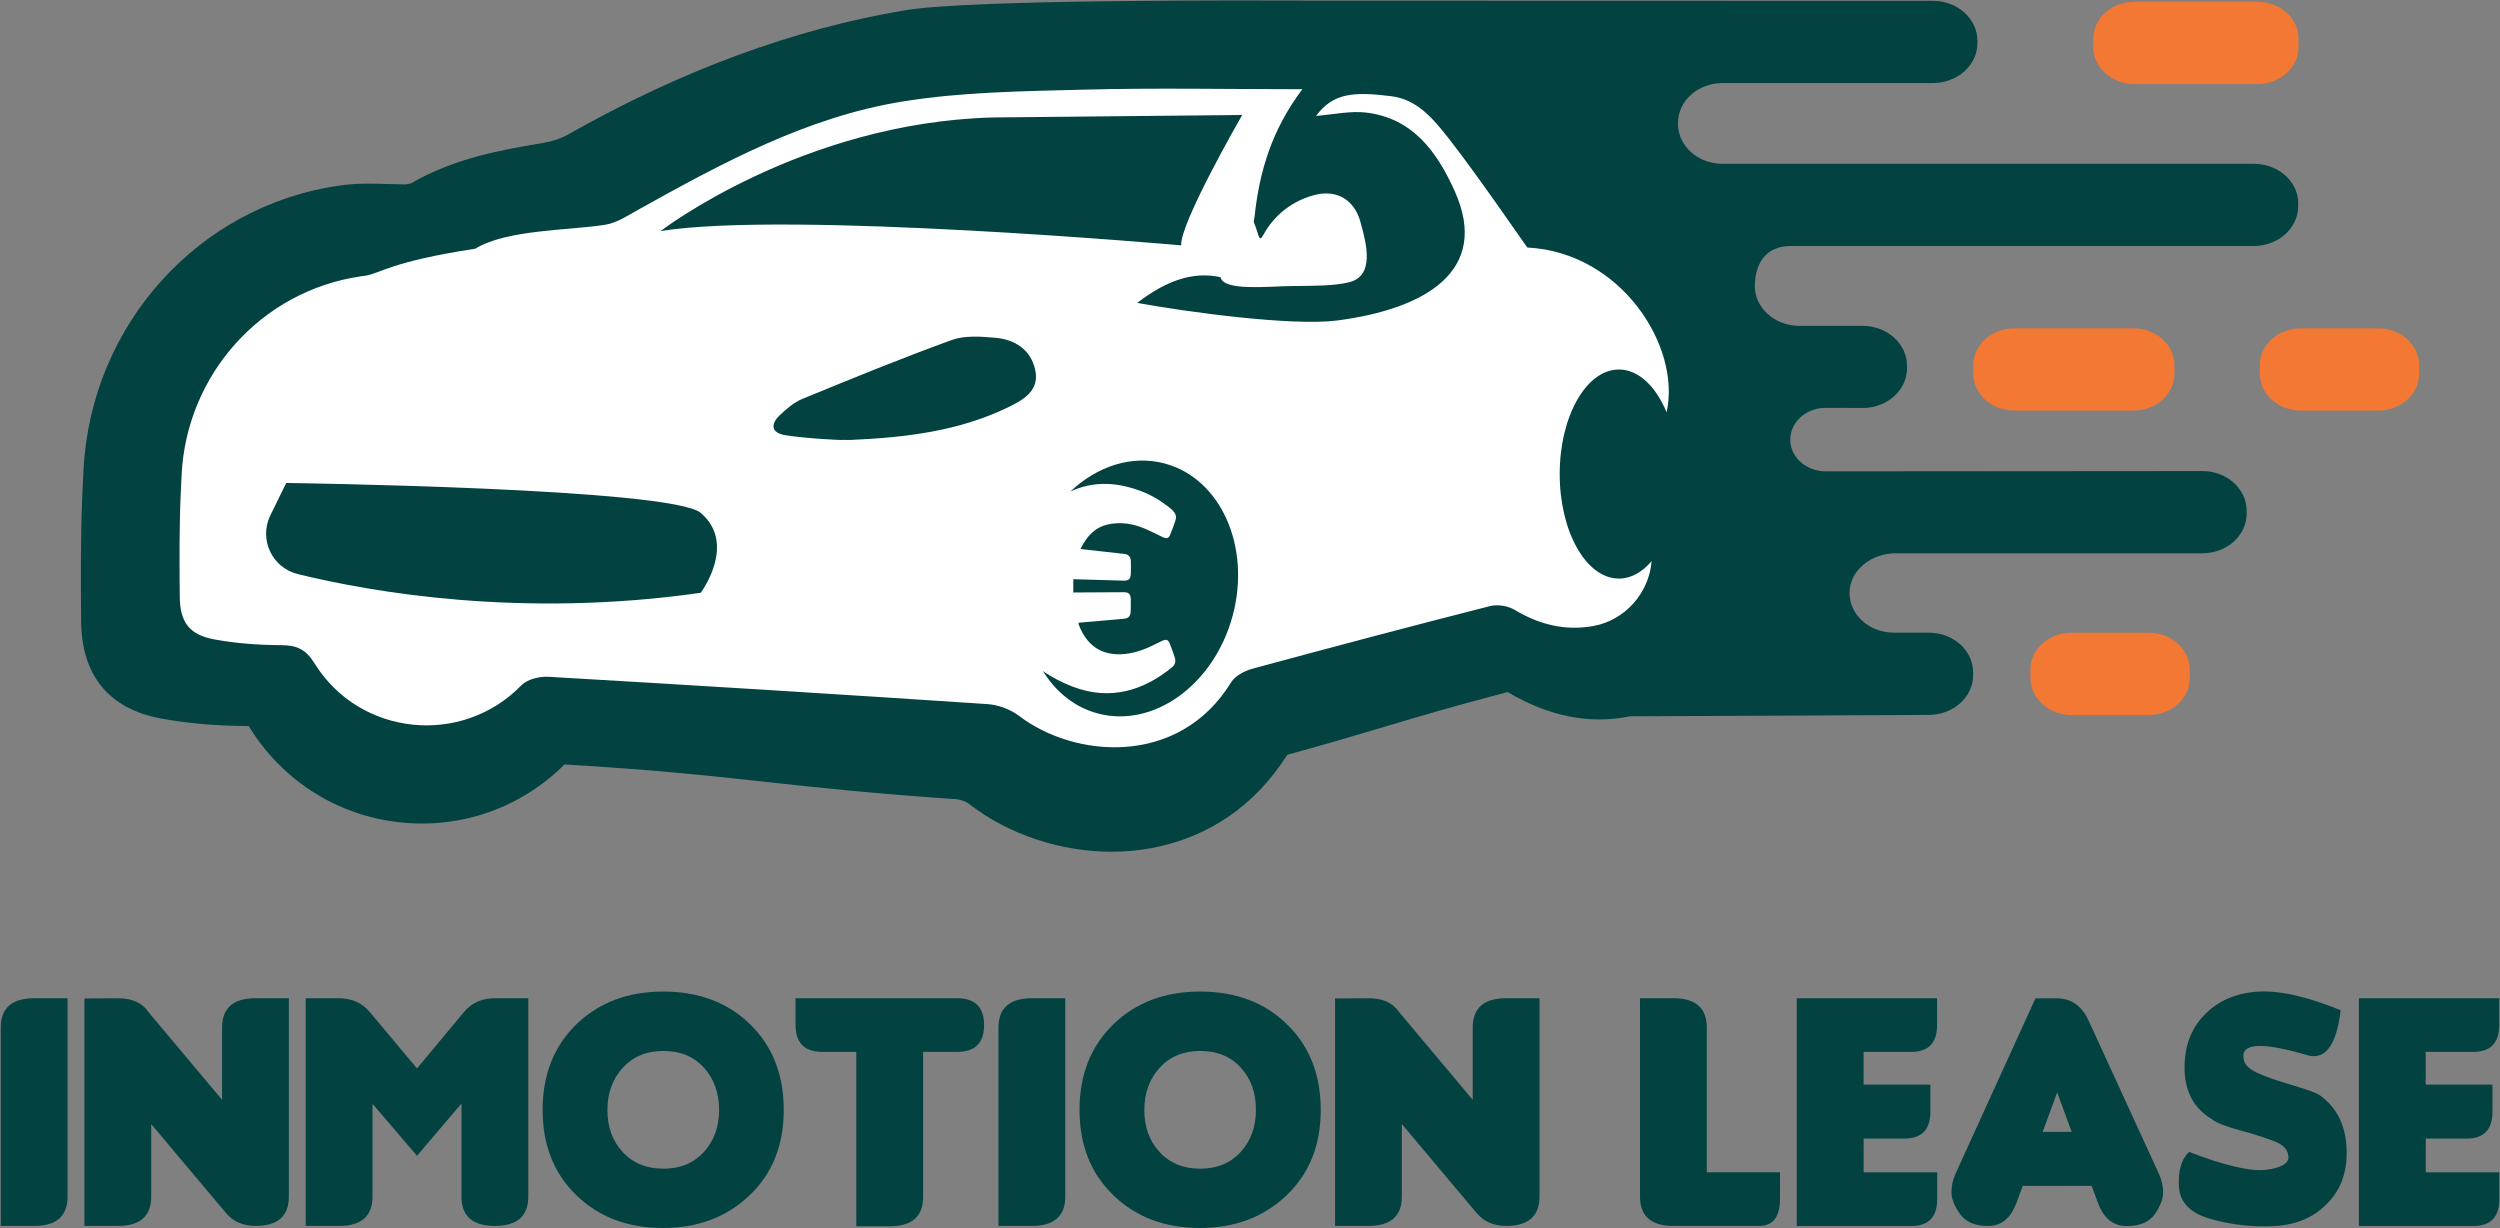 <?xml version="1.0" encoding="utf-8"?>
<!-- Generator: Adobe Illustrator 28.3.0, SVG Export Plug-In . SVG Version: 6.00 Build 0)  -->
<svg version="1.1" id="Layer_1" xmlns="http://www.w3.org/2000/svg" xmlns:xlink="http://www.w3.org/1999/xlink" x="0px" y="0px"
	 viewBox="0 0 425.9 209.28" style="enable-background:new 0 0 425.9 209.28;" xml:space="preserve">
<rect x="0" y="0" width="425.9" height="209.28" fill="#808080" stroke="none"/>
<style type="text/css">
	.st0{fill:#024241;}
	.st1{fill:#F37833;}
	.st2{fill:#FFFFFF;}
</style>
<g>
	<g>
		<g>
			<path class="st0" d="M11.51,203.85c0,3.33-1.9,5-5.69,5H0.13v-33.79c0-3.33,1.9-5,5.69-5h5.69V203.85z"/>
			<path class="st0" d="M37.83,187.36v-12.3c0-3.33,1.9-5,5.69-5h5.69v33.79c0,3.33-1.9,5-5.69,5c-2.11,0-3.77-0.73-5-2.18
				L25.76,191.5v12.35c0,3.33-1.9,5-5.69,5h-5.69V170.1l5.69-0.03c2.43-0.02,4.18,0.77,5.23,2.36L37.83,187.36z"/>
			<path class="st0" d="M71.04,182.02l7.99-9.6c1.3-1.57,3.06-2.36,5.29-2.36H90v33.79c0,3.33-1.9,5-5.69,5
				c-3.79,0-5.69-1.67-5.69-5v-15.86l-7.58,8.91l-7.58-8.85v15.8c0,3.33-1.9,5-5.69,5h-5.69v-38.79h5.69
				c2.18,0.02,3.93,0.8,5.23,2.36L71.04,182.02z"/>
			<path class="st0" d="M133.52,189.09c0,6-1.94,10.85-5.83,14.55c-3.89,3.71-8.81,5.56-14.77,5.56c-5.96,0-10.86-1.85-14.71-5.56
				s-5.77-8.56-5.77-14.55c0-5.99,1.92-10.85,5.75-14.58c3.83-3.72,8.77-5.59,14.81-5.59s10.98,1.86,14.8,5.59
				C131.61,178.23,133.52,183.09,133.52,189.09z M119.91,181.88c-1.72-1.9-4.02-2.84-6.89-2.84s-5.18,0.95-6.92,2.86
				c-1.74,1.91-2.62,4.31-2.62,7.21s0.87,5.29,2.62,7.17c1.74,1.88,4.04,2.82,6.91,2.82s5.16-0.95,6.9-2.84
				c1.73-1.9,2.6-4.29,2.6-7.18C122.49,186.17,121.63,183.77,119.91,181.88z"/>
			<path class="st0" d="M157.26,179.2v24.71c0,3.33-1.9,5-5.69,5h-5.69V179.2h-5.75c-3.07,0-4.6-1.52-4.6-4.57v-4.57h27.52
				c3.06,0,4.6,1.52,4.6,4.57c0,3.05-1.53,4.57-4.6,4.57H157.26z"/>
			<path class="st0" d="M181.48,203.85c0,3.33-1.9,5-5.69,5h-5.69v-33.79c0-3.33,1.9-5,5.69-5h5.69V203.85z"/>
			<path class="st0" d="M225,189.09c0,6-1.94,10.85-5.83,14.55c-3.89,3.71-8.81,5.56-14.77,5.56s-10.86-1.85-14.71-5.56
				s-5.78-8.56-5.78-14.55c0-5.99,1.92-10.85,5.75-14.58c3.83-3.72,8.77-5.59,14.81-5.59s10.97,1.86,14.79,5.59
				C223.09,178.23,225,183.09,225,189.09z M211.38,181.88c-1.72-1.9-4.02-2.84-6.9-2.84s-5.18,0.95-6.92,2.86
				c-1.74,1.91-2.61,4.31-2.61,7.21s0.87,5.29,2.61,7.17c1.74,1.88,4.05,2.82,6.91,2.82s5.16-0.95,6.89-2.84
				c1.73-1.9,2.6-4.29,2.6-7.18C213.97,186.17,213.11,183.77,211.38,181.88z"/>
			<path class="st0" d="M250.89,187.36v-12.3c0-3.33,1.9-5,5.69-5h5.69v33.79c0,3.33-1.9,5-5.69,5c-2.11,0-3.77-0.73-5-2.18
				l-12.76-15.17v12.35c0,3.33-1.9,5-5.69,5h-5.69V170.1l5.69-0.03c2.43-0.02,4.17,0.77,5.23,2.36L250.89,187.36z"/>
			<path class="st0" d="M299.67,208.85h-14.59c-3.79,0-5.69-1.67-5.69-5v-33.79h5.69c3.79,0,5.69,1.67,5.69,5v24.65h12.47v4.57
				C303.23,207.33,302.04,208.85,299.67,208.85z"/>
			<path class="st0" d="M306.1,208.85v-38.79h23.9v4.57c0,3.05-1.48,4.57-4.42,4.57h-8.1v5.57h11.38v4.6c0,3.07-1.47,4.6-4.42,4.6
				h-6.95v5.75h12.53v4.57c0,3.05-1.48,4.57-4.42,4.57H306.1z"/>
			<path class="st0" d="M344.6,202.02l-1.09,2.93c-0.98,2.6-2.58,3.91-4.81,3.91s-3.83-0.68-4.8-2.05c-0.97-1.37-1.45-2.6-1.45-3.69
				s0.24-2.16,0.72-3.22l13.59-29.82h3.68c2.45,0,4.26,1.3,5.43,3.91l11.89,25.91c0.5,1.07,0.75,2.15,0.75,3.25
				s-0.47,2.32-1.41,3.68c-0.94,1.36-2.54,2.04-4.81,2.04c-2.27,0-3.89-1.3-4.87-3.91l-1.09-2.93H344.6z M352.93,192.82l-2.47-6.72
				l-2.47,6.72H352.93z"/>
			<path class="st0" d="M387.51,208.87c-3.68,0.2-7.29-0.2-10.81-1.18c-3.53-0.98-5.36-2.83-5.5-5.55c-0.14-2.72,0.43-4.68,1.73-5.9
				c6.15,2.36,10.52,3.37,13.12,3.04c2.6-0.33,3.87-1.07,3.81-2.22c-0.06-1.13-0.81-1.99-2.24-2.57c-1.43-0.58-3.42-1.22-5.96-1.91
				c-2.54-0.69-4.14-1.32-4.81-1.9c-3.01-1.78-4.57-4.57-4.68-8.37c-0.11-3.8,0.99-6.92,3.3-9.34c2.25-2.38,5.23-3.72,8.93-4.02
				c3.71-0.29,8.49,0.76,14.35,3.15c-0.67,5.77-2.47,8.35-5.4,7.74c-7.76-2.31-11.47-2.2-11.15,0.34c0.05,1.01,0.78,1.85,2.19,2.52
				c1.41,0.66,3.38,1.36,5.91,2.1c2.53,0.74,4.15,1.32,4.84,1.74c2.87,2.03,4.41,5.02,4.62,8.95c0.21,3.93-0.89,7.11-3.29,9.54
				C394.19,207.39,391.19,208.67,387.51,208.87z"/>
			<path class="st0" d="M401.86,208.85v-38.79h23.9v4.57c0,3.05-1.48,4.57-4.42,4.57h-8.1v5.57h11.38v4.6c0,3.07-1.47,4.6-4.42,4.6
				h-6.95v5.75h12.53v4.57c0,3.05-1.48,4.57-4.42,4.57H401.86z"/>
		</g>
	</g>
	<g>
		<g>
			<g>
				<path class="st1" d="M343.16,69.94c-3.86,0-6.99-2.81-6.99-6.27V62.2c0-3.46,3.13-6.27,6.99-6.27h20.29
					c3.86,0,6.99,2.81,6.99,6.27v1.48c0,3.46-3.13,6.27-6.99,6.27H343.16z"/>
			</g>
			<g>
				<path class="st1" d="M391.97,55.93h13.16c3.86,0,6.99,2.81,6.99,6.27v1.48c0,3.46-3.13,6.27-6.99,6.27h-13.16
					c-3.86,0-6.99-2.81-6.99-6.27V62.2C384.98,58.74,388.11,55.93,391.97,55.93z"/>
			</g>
			<g>
				<path class="st1" d="M352.9,107.79h13.16c3.86,0,6.99,2.81,6.99,6.27v1.48c0,3.46-3.13,6.27-6.99,6.27H352.9
					c-3.86,0-6.99-2.81-6.99-6.27v-1.48C345.91,110.6,349.04,107.79,352.9,107.79z"/>
			</g>
			<g>
				<path class="st1" d="M384.58,14.32H363.6c-3.86,0-6.99-2.81-6.99-6.27V6.57c0-3.46,3.13-6.27,6.99-6.27h20.98
					c3.86,0,6.99,2.81,6.99,6.27v1.48C391.57,11.51,388.44,14.32,384.58,14.32z"/>
			</g>
		</g>
		<g>
			<g>
				<path class="st0" d="M383.98,27.91h-90.53c-4.19,0-7.59-3.04-7.59-6.8v-0.16c0-3.76,3.4-6.8,7.59-6.8h35.83
					c4.19,0,7.59-3.04,7.59-6.8V6.94c0-3.76-3.4-6.8-7.59-6.8c0,0-62.94-0.01-106.94-0.03c-0.6-0.02-1.08-0.03-1.35-0.02
					c-6.97,0-55.3-0.25-66.74,1.65c-18.92,3.14-38.28,10.28-57.54,21.21c-1.11,0.63-2.59,1.13-4.15,1.39
					c-7.07,1.2-15.03,2.55-22.56,6.9l-0.87,0.18c-1.09-0.01-2.09-0.04-3.04-0.07c-2.66-0.08-5.17-0.15-7.84,0.21l-0.3,0.04
					c-24.13,3.36-42.52,23.78-43.73,48.55l-0.17,3.6c-0.35,7.6-0.28,15.29-0.23,22.07c0.09,11.62,7.36,15.41,13.44,16.55
					c4.58,0.86,9.49,1.29,14.98,1.32c0.05,0,0.09,0,0.13,0c5.65,9.26,15.03,15.24,25.76,16.4c10.46,1.13,20.62-2.46,28.04-9.86
					c0,0,0,0,0,0c15.38,0.91,24.6,1.91,34.36,2.98c8.89,0.97,18.09,1.97,32.39,2.94c0.67,0.05,1.65,0.4,2.14,0.78
					c6.75,5.26,15.63,8.17,24.32,8.17c2.28,0,4.54-0.2,6.75-0.61c9.73-1.8,17.72-7.29,23.15-15.88c0.06-0.02,0.12-0.04,0.17-0.06
					c6.91-1.91,11.91-3.39,16.73-4.83c6.11-1.82,11.9-3.54,20.66-5.82c7.02,4.16,14.02,5.54,20.83,4.13l50.93-0.24
					c4.16,0,7.54-3.03,7.54-6.76v-0.49c0-3.73-3.38-6.76-7.54-6.76h-5.97c-4.24,0-7.67-3.14-7.54-6.97c0.12-3.7,3.72-6.55,7.85-6.55
					h52.26c4.16,0,7.54-3.03,7.54-6.76v-0.49c0-3.73-3.38-6.76-7.54-6.76c0,0-42.71,0.02-64.17,0.05c-3.34,0-6.04-2.42-6.04-5.41v0
					c0-2.99,2.7-5.42,6.04-5.41c3.81,0.01,5.76,0.02,6.69,0.02c3.99-0.2,7.16-3.15,7.16-6.78v-0.41c0-3.76-3.4-6.8-7.59-6.8h-10.76
					c-4.27,0-7.71-3.16-7.58-7.01c0.12-3.72,1.94-6.59,6.09-6.59h78.89c4.19,0,7.59-3.04,7.59-6.8v-0.41
					C391.57,30.96,388.17,27.91,383.98,27.91z"/>
			</g>
		</g>
		<path class="st2" d="M275.8,98.57c-5.57,0-10.09-7.98-10.09-17.81s4.52-17.81,10.09-17.81c3.34,0,6.28,2.87,8.12,7.28
			c2.5-11.1-7.63-27.22-23.7-28.06c0.27,0.54-8.45-12.29-13.58-18.79c-2.59-3.28-5.28-6.45-9.62-6.99
			c-6.38-0.79-9.91-0.58-12.81,3.35c2.96-0.22,5.81-0.89,8.54-0.56c7.96,0.96,12.07,6.71,15.06,13.35
			c6.18,13.69-5.12,20.13-20.01,22.07c-7.66,1-25.87-1.49-34.07-3c4.88-3.73,9.41-5.42,14.2-4.38c0.47,2.42,8.14,1.55,12.12,1.51
			c3.98-0.04,7.32-0.02,9.83-0.66c4.25-1.09,3.03-6.27,1.82-10.47c-0.98-3.39-3.8-5.35-7.62-4.41c-3.78,0.94-6.98,3.36-8.86,6.84
			c-0.79,1.46-0.75-0.14-1.58-2.08c-0.12-0.29,0.06-0.7,0.09-1.06c0.81-7.6,2.9-14.74,8.14-21.69c-12.96,0-25.24-0.25-37.5,0.08
			c-10.25,0.27-20.62,0.38-30.69,2.03c-16.22,2.64-30.6,10.43-44.82,18.35c-1.71,0.95-3.72,2.29-5.65,2.61
			c-6.1,1.02-16.83,0.77-22.26,4.11c-14.52,2.2-16.25,4.27-18.82,4.61c-0.22,0.03-0.44,0.06-0.67,0.09
			c-16.93,2.47-29.67,16.7-30.52,33.79c-0.08,1.61-0.13,2.68-0.14,2.94c-0.27,5.93-0.23,11.88-0.18,17.82
			c0.04,4.35,1.61,6.51,5.88,7.3c3.73,0.69,7.58,0.96,11.38,0.98c2.63,0.01,4.2,0.66,5.69,3.08c7.72,12.48,25.17,14.17,35.25,3.76
			c1-1.03,3.09-1.54,4.63-1.45c24.91,1.45,49.82,2.99,74.73,4.65c1.85,0.12,3.94,0.88,5.41,2c9.48,7.25,27.27,8.73,36.13-5.69
			c0.69-1.12,2.31-1.98,3.66-2.34c13.47-3.65,26.96-7.23,40.49-10.67c1.28-0.33,3.06-0.02,4.2,0.67c4.18,2.5,8.59,3.59,13.37,2.73
			c5.33-0.95,9.49-5.56,9.93-11.06C279.79,97.46,277.87,98.57,275.8,98.57z M169.19,20.01l42.43-0.42c0,0-10.68,18.53-10.39,22.21
			c0,0-67.09-5.96-88.7-2.43C112.53,39.37,136.58,20.86,169.19,20.01z M119.37,100.99c-30.56,4.37-56.08-0.11-68.64-3.19
			c-4.4-1.08-6.66-5.95-4.67-10.01l2.7-5.51c0,0,65.61,0.85,70.62,5.1C125.61,92.68,119.37,100.99,119.37,100.99z M171.83,69.34
			c-8.41,4.11-17.49,5.18-26.7,5.6c-0.48,0.02-0.95,0-1.43,0c-0.01,0.1-6.65-0.26-9.92-0.8c-2.48-0.41-2.52-1.93-0.87-3.47
			c1.12-1.05,2.36-2.13,3.75-2.7c8.44-3.46,16.88-6.93,25.46-10.04c2.24-0.81,4.96-0.6,7.42-0.39c3.31,0.28,6.01,1.98,6.8,5.38
			C177.18,66.49,174.4,68.09,171.83,69.34z M209.99,104.91c-3.17,11.75-13.48,19.2-23.02,16.62c-3.94-1.06-7.12-3.69-9.3-7.21
			c1.62,1.14,3.4,2.01,5,2.63c6.58,2.54,12.24,0.6,16.99-3.26c0.54-0.44,0.68-1.01,0.48-1.66c-0.26-0.8-0.54-1.59-0.85-2.37
			c-0.26-0.67-0.59-0.8-1.23-0.52c-0.37,0.16-0.75,0.35-1.12,0.54c-1.84,0.95-3.83,1.71-6.05,1.78c-3.39,0.11-5.8-1.59-7.11-5.04
			c-0.03-0.09-0.02-0.2-0.04-0.33c2.81-0.25,5.34-0.46,7.66-0.67c0.91-0.08,1.21-0.45,1.23-1.43c0.01-0.59,0.01-1.19,0.01-1.78
			c0-0.99-0.31-1.32-1.21-1.32c-2.28,0.01-4.76,0.03-7.46,0.04c-0.36,0-0.72,0-1.13,0.01c0-0.78,0.01-1.49,0.01-2.27
			c0.34,0.01,0.63,0.02,0.92,0.03c2.76,0.08,5.29,0.16,7.62,0.22c0.94,0.03,1.25-0.31,1.26-1.33c0.01-0.65,0.02-1.31,0-1.96
			c-0.01-0.74-0.37-1.16-1.06-1.26c-0.19-0.03-0.38-0.04-0.56-0.06c-2.11-0.24-4.38-0.49-6.96-0.78c1.07-2.22,2.51-3.71,4.7-4.19
			c2.15-0.47,4.21-0.13,6.14,0.67c1.11,0.46,2.15,1.01,3.16,1.49c0.63,0.3,1.01,0.23,1.24-0.32c0.35-0.85,0.67-1.71,0.96-2.58
			c0.18-0.55,0.04-1.04-0.38-1.52c-0.22-0.25-0.48-0.47-0.73-0.67c-1.46-1.14-3.08-2.11-4.87-2.78c-3.34-1.25-6.93-1.7-10.58-0.45
			c-0.47,0.16-0.91,0.34-1.35,0.55c4.54-4.3,10.45-6.28,16.1-4.76C207.99,81.55,213.16,93.16,209.99,104.91z"/>
	</g>
</g>
</svg>
